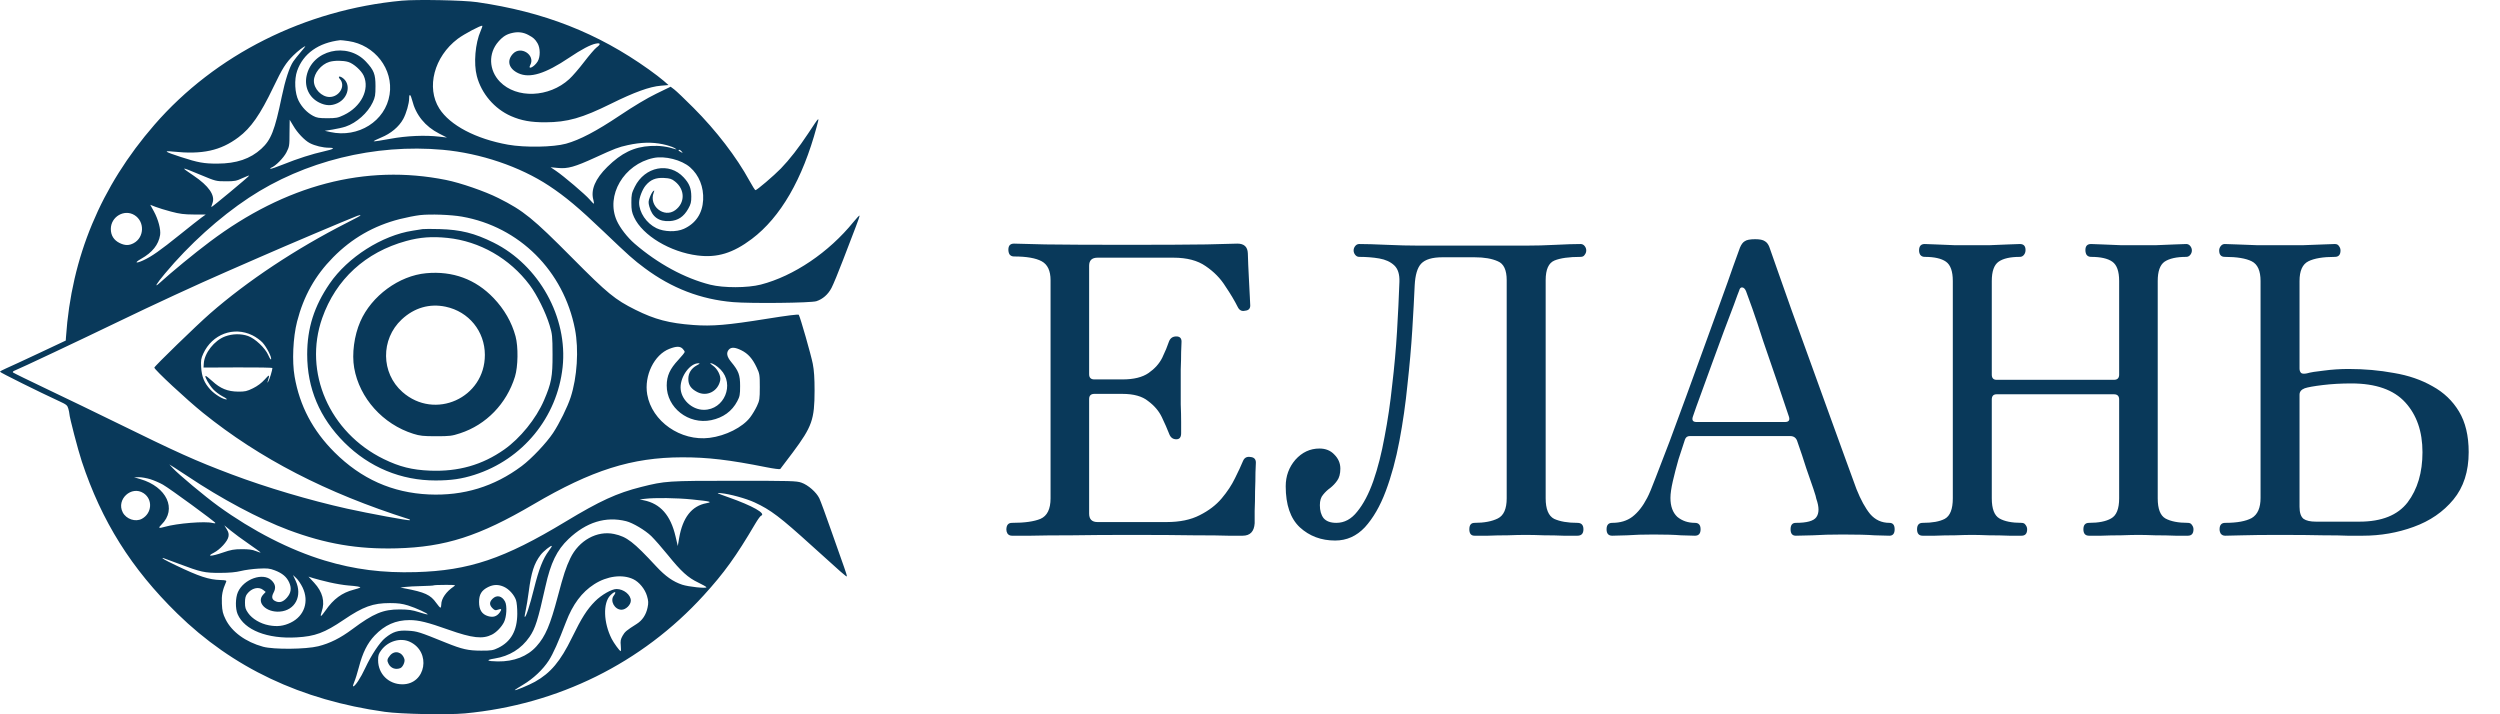 <?xml version="1.0" encoding="UTF-8"?> <svg xmlns="http://www.w3.org/2000/svg" width="112" height="32" viewBox="0 0 112 32" fill="none"> <path fill-rule="evenodd" clip-rule="evenodd" d="M18.005 0.03C13.666 0.434 9.649 2.448 6.919 5.59C4.515 8.357 3.199 11.517 2.956 15.103L2.946 15.257L1.739 15.825C1.076 16.137 0.413 16.443 0.267 16.506C0.121 16.568 0 16.636 2.04661e-07 16.655C-0.001 16.688 1.775 17.57 2.656 17.975C2.978 18.123 3.019 18.157 3.061 18.308C3.087 18.4 3.108 18.504 3.108 18.538C3.109 18.68 3.492 20.15 3.664 20.67C4.55 23.349 5.885 25.476 7.941 27.486C10.425 29.915 13.486 31.364 17.239 31.89C17.978 31.993 20.044 32.033 20.831 31.96C24.998 31.569 28.76 29.708 31.527 26.67C32.442 25.666 32.978 24.922 33.831 23.471C33.941 23.284 34.059 23.12 34.093 23.107C34.341 23.012 33.722 22.661 32.623 22.274C32.087 22.085 32.063 22.071 32.298 22.093C32.695 22.131 33.422 22.331 33.806 22.508C34.53 22.843 34.946 23.159 36.382 24.461C37.677 25.636 37.916 25.845 37.938 25.823C37.95 25.811 37.895 25.625 37.816 25.41C37.737 25.195 37.477 24.458 37.238 23.772C36.999 23.087 36.759 22.434 36.705 22.323C36.573 22.051 36.203 21.727 35.905 21.623C35.681 21.545 35.453 21.539 32.902 21.539C29.911 21.539 29.798 21.546 28.725 21.816C27.637 22.09 26.878 22.438 25.337 23.369C22.584 25.033 21.015 25.563 18.632 25.631C17.145 25.674 15.879 25.513 14.548 25.112C12.992 24.643 11.319 23.787 9.782 22.675C9.182 22.241 7.998 21.253 7.726 20.958L7.587 20.807L7.796 20.937C7.91 21.008 8.187 21.188 8.41 21.338C9.909 22.343 11.613 23.252 12.916 23.74C14.587 24.366 16.022 24.611 17.763 24.566C19.95 24.509 21.463 24.023 23.898 22.595C26.515 21.059 28.307 20.493 30.558 20.488C31.706 20.486 32.665 20.599 34.339 20.933C34.658 20.997 34.935 21.032 34.955 21.012C34.975 20.992 35.227 20.659 35.515 20.272C36.381 19.109 36.491 18.795 36.493 17.501C36.493 16.936 36.471 16.594 36.412 16.295C36.336 15.903 35.85 14.203 35.785 14.102C35.767 14.073 35.246 14.138 34.364 14.28C32.582 14.566 31.91 14.623 31.06 14.56C29.973 14.479 29.343 14.314 28.47 13.88C27.553 13.424 27.218 13.149 25.639 11.558C23.865 9.77 23.457 9.439 22.325 8.872C21.725 8.57 20.627 8.191 19.977 8.061C16.385 7.34 12.791 8.281 9.397 10.833C8.686 11.366 7.708 12.171 7.134 12.692C6.89 12.914 7.009 12.71 7.39 12.255C8.471 10.959 9.827 9.734 11.152 8.858C13.63 7.218 16.794 6.436 19.838 6.711C21.524 6.864 23.294 7.463 24.595 8.322C25.329 8.807 25.933 9.313 27.04 10.371C28.188 11.467 28.376 11.635 28.886 12.014C30.094 12.913 31.393 13.413 32.842 13.535C33.641 13.602 36.328 13.573 36.573 13.494C36.857 13.402 37.095 13.195 37.25 12.902C37.33 12.752 37.566 12.179 37.775 11.631C37.983 11.082 38.238 10.418 38.341 10.155C38.444 9.892 38.519 9.668 38.508 9.657C38.496 9.645 38.373 9.775 38.235 9.945C37.131 11.306 35.561 12.367 34.085 12.749C33.492 12.902 32.417 12.905 31.82 12.755C30.678 12.468 29.466 11.81 28.431 10.916C28.106 10.635 27.776 10.21 27.631 9.884C27.127 8.756 27.946 7.36 29.276 7.078C29.783 6.971 30.538 7.163 30.916 7.495C31.319 7.848 31.531 8.38 31.501 8.956C31.469 9.562 31.17 10.01 30.636 10.252C30.302 10.404 29.752 10.39 29.407 10.222C28.96 10.003 28.632 9.518 28.632 9.075C28.632 8.867 28.775 8.492 28.921 8.315C29.14 8.05 29.378 7.952 29.751 7.973C30.017 7.988 30.093 8.012 30.242 8.132C30.693 8.492 30.698 9.084 30.253 9.414C29.75 9.786 29.058 9.228 29.284 8.634C29.325 8.525 29.322 8.515 29.263 8.565C29.225 8.596 29.158 8.716 29.114 8.832C29.045 9.011 29.042 9.073 29.09 9.253C29.214 9.718 29.521 9.936 30.007 9.905C30.375 9.881 30.63 9.711 30.832 9.354C30.949 9.147 30.971 9.057 30.97 8.802C30.968 8.435 30.884 8.224 30.63 7.949C29.984 7.248 28.886 7.46 28.437 8.372C28.3 8.65 28.284 8.723 28.285 9.077C28.286 9.406 28.307 9.517 28.409 9.736C28.787 10.549 30.023 11.292 31.254 11.446C32.133 11.556 32.836 11.341 33.682 10.704C34.968 9.734 35.955 8.03 36.586 5.685C36.718 5.194 36.732 5.183 36.213 5.969C35.782 6.62 35.373 7.146 34.983 7.549C34.67 7.871 33.907 8.522 33.844 8.52C33.824 8.52 33.703 8.33 33.577 8.099C32.996 7.036 32.088 5.852 31.069 4.831C30.686 4.447 30.299 4.077 30.208 4.009L30.044 3.885L29.396 4.2C28.982 4.402 28.393 4.754 27.763 5.176C26.712 5.879 25.98 6.264 25.36 6.437C24.792 6.595 23.521 6.617 22.761 6.482C21.32 6.224 20.159 5.614 19.683 4.865C19.085 3.922 19.448 2.54 20.505 1.74C20.787 1.526 21.566 1.114 21.608 1.157C21.618 1.167 21.584 1.269 21.534 1.384C21.29 1.935 21.213 2.841 21.363 3.411C21.568 4.194 22.152 4.876 22.893 5.201C23.358 5.404 23.786 5.481 24.433 5.479C25.421 5.475 26.071 5.291 27.379 4.644C28.422 4.128 29.106 3.881 29.604 3.84L29.95 3.811L29.738 3.625C29.622 3.523 29.321 3.292 29.068 3.112C26.766 1.47 24.367 0.531 21.37 0.096C20.767 0.009 18.673 -0.032 18.005 0.03ZM23.665 1.563C23.898 1.688 23.967 1.749 24.078 1.932C24.209 2.147 24.213 2.545 24.087 2.753C23.935 3.002 23.629 3.15 23.756 2.913C23.995 2.466 23.332 2.033 22.981 2.408C22.689 2.719 22.791 3.083 23.226 3.283C23.738 3.518 24.427 3.306 25.503 2.582C26.052 2.212 26.458 1.998 26.698 1.953C26.911 1.913 26.922 1.982 26.725 2.127C26.646 2.186 26.398 2.475 26.172 2.77C25.947 3.066 25.645 3.415 25.502 3.545C24.596 4.374 23.142 4.429 22.397 3.663C21.897 3.148 21.868 2.387 22.329 1.864C22.54 1.624 22.702 1.526 22.986 1.468C23.228 1.418 23.452 1.45 23.665 1.563ZM15.613 1.841C16.794 2.012 17.631 3.1 17.454 4.235C17.268 5.426 16.054 6.193 14.794 5.915L14.548 5.86L14.907 5.803C15.105 5.771 15.364 5.713 15.483 5.672C15.975 5.505 16.478 5.055 16.697 4.587C16.806 4.355 16.822 4.264 16.822 3.857C16.822 3.321 16.753 3.145 16.394 2.761C15.552 1.86 13.975 2.24 13.734 3.402C13.63 3.902 13.852 4.372 14.297 4.594C14.588 4.739 14.842 4.749 15.11 4.627C15.616 4.398 15.743 3.748 15.334 3.48C15.195 3.389 15.13 3.429 15.231 3.544C15.495 3.845 15.204 4.344 14.763 4.345C14.411 4.345 14.059 3.982 14.062 3.622C14.064 3.282 14.389 2.883 14.753 2.773C14.981 2.705 15.37 2.706 15.601 2.775C15.839 2.846 16.186 3.156 16.294 3.392C16.572 4.005 16.178 4.786 15.406 5.153C15.135 5.282 15.06 5.296 14.664 5.296C14.296 5.296 14.191 5.279 14.027 5.191C13.761 5.049 13.528 4.808 13.379 4.517C13.206 4.181 13.175 3.563 13.312 3.174C13.584 2.4 14.268 1.913 15.244 1.8C15.269 1.797 15.435 1.815 15.613 1.841ZM13.468 2.338C13.343 2.484 13.194 2.672 13.137 2.756C12.969 3 12.775 3.593 12.623 4.329C12.309 5.844 12.143 6.268 11.708 6.665C11.214 7.117 10.594 7.327 9.745 7.33C9.135 7.332 8.877 7.286 8.097 7.032C7.375 6.797 7.299 6.744 7.749 6.791C9.067 6.929 9.881 6.751 10.681 6.152C11.244 5.731 11.654 5.142 12.249 3.901C12.654 3.057 12.8 2.825 13.142 2.483C13.339 2.287 13.62 2.072 13.681 2.071C13.689 2.071 13.593 2.191 13.468 2.338ZM18.466 4.496C18.63 5.152 19.048 5.666 19.676 5.985L20.024 6.162L19.699 6.124C19.051 6.047 18.214 6.083 17.482 6.219C17.104 6.289 16.774 6.34 16.747 6.331C16.721 6.322 16.868 6.246 17.074 6.162C17.512 5.983 17.875 5.678 18.064 5.332C18.203 5.075 18.33 4.634 18.33 4.405C18.33 4.176 18.397 4.221 18.466 4.496ZM13.139 5.633C13.314 5.94 13.65 6.294 13.88 6.412C14.108 6.531 14.467 6.618 14.731 6.618C15.039 6.619 14.956 6.683 14.525 6.778C14.003 6.892 13.319 7.111 12.696 7.363C12.389 7.487 12.127 7.577 12.113 7.562C12.1 7.546 12.117 7.524 12.151 7.512C12.337 7.446 12.703 7.078 12.831 6.828C12.964 6.567 12.97 6.53 12.97 5.961C12.97 5.633 12.974 5.366 12.978 5.366C12.983 5.366 13.055 5.486 13.139 5.633ZM29.688 6.46C29.884 6.501 30.118 6.575 30.208 6.625C30.299 6.676 30.331 6.704 30.28 6.688C29.872 6.56 29.549 6.518 29.143 6.54C28.404 6.58 27.842 6.852 27.208 7.477C26.668 8.01 26.458 8.504 26.582 8.952C26.608 9.047 26.617 9.125 26.603 9.125C26.588 9.125 26.504 9.04 26.415 8.937C26.226 8.715 25.246 7.882 24.905 7.653L24.667 7.493L24.991 7.524C25.433 7.568 25.746 7.48 26.679 7.052C27.547 6.653 27.703 6.594 28.122 6.502C28.709 6.373 29.204 6.36 29.688 6.46ZM30.541 6.789C30.599 6.859 30.595 6.861 30.5 6.81C30.392 6.753 30.366 6.712 30.437 6.712C30.459 6.712 30.506 6.746 30.541 6.789ZM8.986 7.834C9.666 8.118 9.681 8.122 10.116 8.122C10.514 8.123 10.588 8.108 10.871 7.976C11.044 7.896 11.175 7.848 11.161 7.871C11.118 7.94 9.466 9.312 9.466 9.279C9.466 9.261 9.491 9.179 9.521 9.096C9.646 8.749 9.354 8.326 8.67 7.867C8.06 7.457 8.076 7.455 8.986 7.834ZM7.667 9.481C8.051 9.583 8.248 9.608 8.68 9.61L9.216 9.612L9.028 9.747C8.924 9.822 8.485 10.169 8.051 10.518C7.166 11.23 6.791 11.493 6.422 11.662C6.075 11.821 6.005 11.774 6.323 11.595C6.826 11.31 7.103 10.963 7.173 10.528C7.211 10.286 7.09 9.825 6.89 9.463L6.731 9.174L6.961 9.264C7.087 9.314 7.405 9.412 7.667 9.481ZM6.021 9.635C6.491 9.922 6.471 10.637 5.986 10.895C5.778 11.006 5.598 11.004 5.362 10.889C5.1 10.761 4.965 10.546 4.965 10.258C4.965 9.711 5.565 9.357 6.021 9.635ZM20.696 9.705C23.267 10.157 25.252 12.134 25.759 14.748C25.936 15.661 25.857 16.903 25.565 17.8C25.424 18.232 25.061 18.971 24.779 19.395C24.482 19.844 23.812 20.552 23.371 20.881C22.143 21.8 20.762 22.222 19.212 22.151C17.575 22.077 16.182 21.455 14.986 20.263C14.012 19.291 13.427 18.182 13.199 16.875C13.078 16.185 13.127 15.118 13.31 14.403C13.605 13.258 14.118 12.345 14.924 11.528C15.768 10.673 16.744 10.113 17.909 9.815C18.201 9.741 18.608 9.661 18.814 9.637C19.277 9.585 20.203 9.618 20.696 9.705ZM16.149 9.654C16.149 9.665 15.872 9.814 15.534 9.985C13.254 11.144 11.086 12.582 9.407 14.049C8.812 14.569 6.914 16.412 6.914 16.469C6.914 16.559 8.37 17.912 9.095 18.496C11.641 20.548 14.615 22.083 18.325 23.261C18.361 23.272 18.378 23.292 18.364 23.306C18.333 23.338 16.523 23.004 15.549 22.788C13.877 22.416 11.925 21.836 10.381 21.254C8.743 20.636 7.981 20.293 5.104 18.881C4.326 18.498 2.999 17.858 2.157 17.457C1.315 17.056 0.607 16.71 0.583 16.687C0.558 16.663 0.588 16.628 0.656 16.602C0.865 16.523 3.615 15.226 5.243 14.439C6.868 13.653 8.857 12.734 10.162 12.166C10.558 11.993 11.216 11.706 11.624 11.527C12.84 10.993 15.539 9.85 16.01 9.669C16.098 9.635 16.149 9.63 16.149 9.654ZM18.933 10.264C18.869 10.275 18.671 10.307 18.492 10.334C17.113 10.546 15.58 11.522 14.769 12.704C14.074 13.718 13.762 14.7 13.762 15.877C13.762 17.397 14.319 18.717 15.427 19.824C16.54 20.935 17.969 21.529 19.52 21.525C20.217 21.523 20.683 21.455 21.254 21.273C23.417 20.584 24.961 18.7 25.205 16.452C25.447 14.222 24.148 11.879 22.109 10.867C21.261 10.446 20.637 10.29 19.699 10.263C19.342 10.253 18.997 10.254 18.933 10.264ZM20.043 10.658C21.489 10.806 22.837 11.578 23.728 12.768C24.057 13.208 24.448 13.996 24.624 14.578C24.742 14.967 24.751 15.054 24.754 15.877C24.758 16.873 24.703 17.163 24.368 17.942C24.016 18.759 23.304 19.637 22.588 20.14C21.602 20.832 20.533 21.136 19.263 21.085C18.465 21.053 17.899 20.912 17.193 20.567C14.758 19.378 13.58 16.675 14.436 14.247C15.048 12.512 16.373 11.297 18.201 10.796C18.815 10.627 19.353 10.587 20.043 10.658ZM19.096 12.24C17.878 12.35 16.643 13.256 16.142 14.405C15.867 15.033 15.758 15.857 15.867 16.481C16.103 17.835 17.154 19.006 18.517 19.434C18.814 19.527 18.96 19.543 19.537 19.543C20.152 19.543 20.244 19.532 20.616 19.41C21.784 19.027 22.695 18.086 23.07 16.875C23.21 16.423 23.223 15.532 23.096 15.065C22.926 14.436 22.593 13.856 22.115 13.355C21.309 12.51 20.285 12.132 19.096 12.24ZM19.967 13.741C21.004 13.961 21.72 14.841 21.722 15.898C21.725 17.829 19.482 18.841 18.031 17.563C17.064 16.713 17.048 15.199 17.996 14.312C18.557 13.787 19.245 13.588 19.967 13.741ZM11.306 15.02C11.463 15.096 11.669 15.245 11.764 15.35C11.949 15.555 12.178 16.004 12.145 16.098C12.134 16.13 12.078 16.046 12.02 15.912C11.882 15.593 11.429 15.165 11.112 15.053C10.799 14.942 10.412 14.95 10.084 15.072C9.604 15.252 9.162 15.81 9.131 16.274L9.118 16.467L10.661 16.46C11.51 16.455 12.204 16.468 12.204 16.489C12.202 16.58 12.072 17.009 12.021 17.089C11.969 17.171 11.967 17.171 11.992 17.091C12.095 16.764 12.08 16.754 11.86 17C11.718 17.159 11.537 17.295 11.333 17.395C11.063 17.528 10.978 17.547 10.674 17.545C10.2 17.541 9.871 17.408 9.51 17.073C9.357 16.932 9.22 16.827 9.206 16.841C9.164 16.883 9.368 17.239 9.547 17.437C9.64 17.54 9.832 17.684 9.974 17.758C10.116 17.831 10.195 17.892 10.149 17.893C9.996 17.898 9.627 17.674 9.425 17.455C9.152 17.159 9.037 16.88 9.012 16.45C8.994 16.143 9.006 16.062 9.107 15.841C9.505 14.972 10.468 14.612 11.306 15.02ZM30.581 15.622C30.633 15.673 30.674 15.738 30.674 15.767C30.674 15.795 30.546 15.956 30.389 16.123C30.012 16.526 29.871 16.837 29.869 17.267C29.863 18.265 30.846 19.033 31.86 18.824C32.398 18.712 32.792 18.426 33.03 17.974C33.142 17.761 33.157 17.683 33.157 17.292C33.157 16.796 33.09 16.617 32.758 16.217C32.56 15.979 32.527 15.8 32.654 15.66C32.76 15.543 32.933 15.554 33.215 15.694C33.512 15.842 33.709 16.062 33.895 16.455C34.032 16.744 34.039 16.786 34.039 17.339C34.039 17.876 34.029 17.939 33.91 18.194C33.839 18.345 33.704 18.571 33.608 18.696C33.27 19.142 32.512 19.525 31.787 19.616C30.492 19.778 29.203 18.879 28.995 17.67C28.851 16.828 29.308 15.889 29.991 15.627C30.302 15.507 30.466 15.506 30.581 15.622ZM31.223 16.365C30.974 16.497 30.837 16.713 30.837 16.976C30.837 17.245 30.952 17.415 31.234 17.562C31.669 17.788 32.175 17.528 32.267 17.031C32.303 16.836 32.138 16.513 31.932 16.376C31.845 16.319 31.799 16.271 31.83 16.271C31.93 16.271 32.133 16.399 32.285 16.558C32.922 17.222 32.448 18.36 31.533 18.36C30.989 18.36 30.492 17.883 30.49 17.359C30.487 16.847 30.921 16.267 31.301 16.274C31.368 16.275 31.347 16.3 31.223 16.365ZM6.735 21.469C6.897 21.519 7.15 21.629 7.298 21.712C7.604 21.885 9.645 23.377 9.649 23.43C9.651 23.45 9.594 23.45 9.524 23.43C9.205 23.341 7.928 23.444 7.378 23.603C7.104 23.683 7.072 23.66 7.234 23.502C7.938 22.813 7.471 21.809 6.287 21.464L6.009 21.383L6.224 21.379C6.343 21.378 6.573 21.418 6.735 21.469ZM6.431 22.094C6.853 22.37 6.813 22.994 6.357 23.242C6.069 23.398 5.656 23.259 5.498 22.953C5.199 22.374 5.889 21.739 6.431 22.094ZM31.01 22.376C31.829 22.459 31.941 22.488 31.649 22.543C30.988 22.666 30.584 23.184 30.425 24.108L30.365 24.462L30.265 24.034C30.045 23.085 29.586 22.563 28.841 22.413L28.655 22.375L28.888 22.347C29.341 22.292 30.312 22.305 31.01 22.376ZM28.052 23.349C28.349 23.423 28.909 23.756 29.177 24.017C29.328 24.165 29.661 24.544 29.917 24.861C30.513 25.6 30.825 25.883 31.282 26.099C31.482 26.194 31.647 26.289 31.648 26.309C31.65 26.373 30.848 26.288 30.564 26.195C30.153 26.059 29.81 25.817 29.398 25.373C28.378 24.273 28.083 24.045 27.514 23.923C26.749 23.759 25.931 24.212 25.55 25.01C25.352 25.426 25.248 25.743 24.991 26.713C24.647 28.01 24.438 28.502 24.037 28.951C23.634 29.404 23.023 29.643 22.298 29.632C21.8 29.624 21.741 29.569 22.159 29.502C22.823 29.396 23.356 29.065 23.724 28.53C23.981 28.157 24.1 27.78 24.436 26.272C24.672 25.212 24.946 24.647 25.467 24.15C26.262 23.392 27.139 23.121 28.052 23.349ZM11.149 24.368C11.446 24.572 11.681 24.745 11.674 24.753C11.665 24.761 11.568 24.73 11.456 24.685C11.311 24.625 11.133 24.602 10.835 24.603C10.486 24.604 10.346 24.629 9.98 24.756C9.458 24.936 9.228 24.941 9.576 24.764C9.86 24.619 10.196 24.252 10.235 24.043C10.258 23.924 10.239 23.843 10.157 23.71L10.049 23.534L10.33 23.766C10.484 23.894 10.853 24.165 11.149 24.368ZM24.587 24.678C24.328 25.017 24.14 25.499 23.923 26.374C23.734 27.136 23.554 27.683 23.507 27.636C23.497 27.626 23.517 27.492 23.552 27.339C23.587 27.186 23.647 26.816 23.686 26.516C23.8 25.64 23.928 25.243 24.219 24.86C24.341 24.699 24.687 24.422 24.721 24.457C24.732 24.468 24.671 24.567 24.587 24.678ZM7.994 25.251C9.005 25.633 9.163 25.668 9.861 25.665C10.277 25.664 10.564 25.637 10.789 25.581C10.967 25.536 11.322 25.488 11.578 25.474C11.98 25.453 12.078 25.464 12.309 25.551C12.651 25.681 12.845 25.845 12.958 26.101C13.071 26.357 13.039 26.565 12.851 26.779C12.694 26.957 12.541 27.011 12.373 26.947C12.184 26.875 12.148 26.754 12.255 26.553C12.37 26.338 12.342 26.17 12.161 25.996C11.783 25.635 10.919 25.939 10.659 26.526C10.544 26.785 10.538 27.264 10.646 27.515C10.953 28.227 11.974 28.63 13.284 28.555C14.117 28.508 14.534 28.353 15.395 27.77C16.275 27.174 16.708 27.018 17.471 27.018C17.824 27.018 18.019 27.044 18.282 27.125C18.624 27.231 19.192 27.491 19.157 27.526C19.147 27.536 18.972 27.491 18.769 27.425C18.471 27.329 18.305 27.305 17.912 27.303C17.166 27.3 16.736 27.479 15.785 28.187C15.248 28.587 14.786 28.819 14.259 28.952C13.707 29.09 12.261 29.104 11.787 28.974C11.004 28.76 10.383 28.306 10.108 27.747C9.983 27.494 9.955 27.378 9.94 27.044C9.922 26.662 9.965 26.444 10.132 26.063C10.158 26.006 10.112 25.992 9.879 25.985C9.356 25.97 8.923 25.827 7.875 25.325C7.373 25.085 7.218 24.996 7.302 24.996C7.311 24.996 7.622 25.111 7.994 25.251ZM13.556 26.319C13.856 26.945 13.637 27.595 13.027 27.893C12.709 28.048 12.419 28.084 12.046 28.013C11.664 27.941 11.3 27.726 11.116 27.463C10.999 27.296 10.975 27.217 10.975 26.999C10.975 26.808 11 26.702 11.067 26.612C11.268 26.345 11.588 26.264 11.793 26.431L11.903 26.519L11.792 26.637C11.468 26.983 11.915 27.445 12.532 27.4C13.223 27.35 13.56 26.695 13.245 26.017L13.126 25.762L13.274 25.901C13.356 25.977 13.482 26.165 13.556 26.319ZM28.37 25.947C28.636 26.073 28.895 26.39 28.985 26.698C29.051 26.924 29.055 27.01 29.011 27.22C28.944 27.541 28.778 27.792 28.527 27.95C28.063 28.243 27.994 28.302 27.892 28.482C27.804 28.639 27.79 28.717 27.811 28.923C27.825 29.06 27.823 29.172 27.805 29.171C27.761 29.169 27.5 28.81 27.403 28.62C27.035 27.894 27.008 27.014 27.342 26.672C27.538 26.471 27.649 26.482 27.494 26.687C27.318 26.92 27.538 27.316 27.843 27.316C28.038 27.316 28.261 27.098 28.261 26.908C28.261 26.647 27.943 26.388 27.62 26.388C27.403 26.388 26.944 26.65 26.661 26.935C26.297 27.301 26.059 27.676 25.623 28.569C25.106 29.628 24.67 30.148 23.967 30.543C23.698 30.694 23.064 30.956 23.064 30.916C23.064 30.905 23.232 30.795 23.439 30.673C23.893 30.402 24.323 29.997 24.586 29.59C24.777 29.295 25.018 28.756 25.354 27.873C25.658 27.074 26.065 26.529 26.623 26.172C27.198 25.804 27.883 25.716 28.37 25.947ZM14.757 26.088C15.024 26.15 15.4 26.213 15.592 26.228C15.995 26.259 16.17 26.29 16.136 26.324C16.122 26.337 15.99 26.38 15.842 26.419C15.322 26.554 14.937 26.838 14.59 27.342C14.495 27.481 14.4 27.595 14.38 27.595C14.36 27.595 14.373 27.509 14.411 27.403C14.568 26.957 14.454 26.517 14.074 26.107L13.82 25.833L14.045 25.904C14.168 25.943 14.489 26.025 14.757 26.088ZM20.324 26.279C19.988 26.504 19.769 26.821 19.769 27.082C19.769 27.16 19.752 27.223 19.731 27.223C19.71 27.223 19.627 27.129 19.546 27.014C19.287 26.646 19.038 26.532 18.121 26.358L17.936 26.323L18.144 26.296C18.259 26.28 18.593 26.263 18.885 26.256C19.178 26.25 19.427 26.235 19.438 26.223C19.45 26.212 19.68 26.203 19.949 26.203C20.42 26.203 20.434 26.205 20.324 26.279ZM22.577 26.289C22.804 26.392 23.032 26.644 23.116 26.883C23.152 26.987 23.176 27.245 23.174 27.502C23.169 28.25 22.894 28.743 22.328 29.021C22.089 29.138 22.02 29.149 21.555 29.149C20.975 29.148 20.705 29.087 19.984 28.796C18.772 28.305 18.692 28.28 18.28 28.256C17.829 28.229 17.604 28.3 17.259 28.578C17.012 28.776 16.631 29.352 16.362 29.93C16.16 30.367 15.908 30.75 15.823 30.75C15.801 30.75 15.822 30.661 15.87 30.553C15.918 30.444 16.012 30.146 16.078 29.891C16.244 29.246 16.462 28.809 16.786 28.47C17.235 27.999 17.73 27.78 18.35 27.78C18.759 27.78 19.151 27.877 20.093 28.211C21.162 28.59 21.627 28.641 22.043 28.428C22.241 28.327 22.468 28.091 22.578 27.873C22.696 27.639 22.723 27.14 22.628 26.955C22.492 26.692 22.252 26.638 22.064 26.827C21.919 26.971 21.919 27.104 22.063 27.248C22.16 27.345 22.196 27.355 22.302 27.315C22.47 27.251 22.496 27.292 22.383 27.445C22.251 27.621 22.09 27.67 21.862 27.602C21.589 27.52 21.462 27.319 21.462 26.968C21.462 26.63 21.574 26.446 21.868 26.3C22.11 26.181 22.331 26.177 22.577 26.289ZM18.353 28.749C19.335 29.197 19.085 30.657 18.027 30.657C17.411 30.657 16.941 30.193 16.939 29.582C16.938 29.356 16.959 29.291 17.089 29.118C17.388 28.72 17.939 28.56 18.353 28.749ZM17.476 29.362C17.342 29.52 17.329 29.594 17.409 29.744C17.513 29.939 17.721 30.014 17.933 29.933C18.044 29.89 18.154 29.649 18.118 29.53C18.019 29.203 17.683 29.116 17.476 29.362Z" fill="#09395A"></path> <path d="M45.337 24C45.253 24 45.187 23.97 45.139 23.91C45.103 23.85 45.085 23.79 45.085 23.73C45.085 23.526 45.169 23.424 45.337 23.424C45.901 23.424 46.327 23.364 46.615 23.244C46.915 23.112 47.065 22.806 47.065 22.326V12.552C47.065 12.132 46.933 11.85 46.669 11.706C46.405 11.562 45.991 11.49 45.427 11.49C45.343 11.49 45.277 11.46 45.229 11.4C45.193 11.34 45.175 11.268 45.175 11.184C45.175 11.004 45.259 10.914 45.427 10.914C45.523 10.914 45.991 10.926 46.831 10.95C47.683 10.962 48.907 10.968 50.503 10.968C52.039 10.968 53.221 10.962 54.049 10.95C54.889 10.926 55.351 10.914 55.435 10.914C55.735 10.914 55.891 11.058 55.903 11.346C55.903 11.454 55.909 11.628 55.921 11.868C55.933 12.096 55.945 12.342 55.957 12.606C55.969 12.87 55.981 13.104 55.993 13.308C56.005 13.512 56.011 13.638 56.011 13.686C56.011 13.83 55.933 13.908 55.777 13.92C55.633 13.956 55.525 13.902 55.453 13.758C55.309 13.47 55.123 13.158 54.895 12.822C54.679 12.474 54.385 12.174 54.013 11.922C53.653 11.67 53.173 11.544 52.573 11.544H49.171C48.919 11.544 48.793 11.664 48.793 11.904V16.764C48.793 16.92 48.871 16.998 49.027 16.998H50.287C50.791 16.998 51.181 16.902 51.457 16.71C51.733 16.518 51.937 16.29 52.069 16.026C52.201 15.75 52.303 15.504 52.375 15.288C52.435 15.144 52.543 15.072 52.699 15.072C52.855 15.072 52.933 15.15 52.933 15.306C52.933 15.378 52.927 15.534 52.915 15.774C52.915 16.002 52.909 16.26 52.897 16.548C52.897 16.824 52.897 17.082 52.897 17.322C52.897 17.55 52.897 17.814 52.897 18.114C52.909 18.402 52.915 18.666 52.915 18.906C52.915 19.146 52.915 19.314 52.915 19.41C52.915 19.59 52.843 19.68 52.699 19.68C52.543 19.68 52.435 19.596 52.375 19.428C52.291 19.212 52.183 18.966 52.051 18.69C51.919 18.414 51.715 18.174 51.439 17.97C51.175 17.754 50.791 17.646 50.287 17.646H49.027C48.871 17.646 48.793 17.724 48.793 17.88V23.01C48.793 23.262 48.919 23.388 49.171 23.388H52.267C52.855 23.388 53.347 23.286 53.743 23.082C54.151 22.878 54.481 22.626 54.733 22.326C54.985 22.026 55.183 21.726 55.327 21.426C55.483 21.114 55.603 20.856 55.687 20.652C55.747 20.508 55.855 20.448 56.011 20.472C56.179 20.484 56.263 20.568 56.263 20.724C56.263 20.772 56.257 20.922 56.245 21.174C56.245 21.414 56.239 21.69 56.227 22.002C56.227 22.314 56.221 22.608 56.209 22.884C56.209 23.16 56.209 23.346 56.209 23.442C56.185 23.814 56.005 24 55.669 24C55.585 24 55.375 24 55.039 24C54.715 23.988 54.199 23.982 53.491 23.982C52.795 23.97 51.847 23.964 50.647 23.964C49.663 23.964 48.787 23.97 48.019 23.982C47.251 23.982 46.633 23.988 46.165 24C45.697 24 45.421 24 45.337 24ZM59.814 24.216C59.19 24.216 58.662 24.018 58.23 23.622C57.81 23.226 57.6 22.614 57.6 21.786C57.6 21.33 57.744 20.934 58.032 20.598C58.332 20.262 58.692 20.094 59.112 20.094C59.388 20.094 59.61 20.184 59.778 20.364C59.958 20.544 60.048 20.754 60.048 20.994C60.048 21.222 60 21.402 59.904 21.534C59.82 21.654 59.718 21.762 59.598 21.858C59.478 21.942 59.37 22.044 59.274 22.164C59.178 22.272 59.13 22.428 59.13 22.632C59.13 22.872 59.184 23.064 59.292 23.208C59.412 23.352 59.604 23.424 59.868 23.424C60.228 23.424 60.54 23.256 60.804 22.92C61.08 22.584 61.32 22.128 61.524 21.552C61.728 20.964 61.896 20.304 62.028 19.572C62.172 18.828 62.286 18.054 62.37 17.25C62.466 16.446 62.538 15.648 62.586 14.856C62.634 14.052 62.67 13.308 62.694 12.624C62.706 12.288 62.628 12.042 62.46 11.886C62.292 11.73 62.07 11.628 61.794 11.58C61.518 11.532 61.218 11.508 60.894 11.508C60.822 11.508 60.762 11.478 60.714 11.418C60.666 11.358 60.642 11.292 60.642 11.22C60.642 11.148 60.666 11.082 60.714 11.022C60.762 10.962 60.822 10.932 60.894 10.932C61.194 10.932 61.602 10.944 62.118 10.968C62.646 10.992 63.138 11.004 63.594 11.004H68.328C68.784 11.004 69.24 10.992 69.696 10.968C70.152 10.944 70.524 10.932 70.812 10.932C70.884 10.932 70.944 10.962 70.992 11.022C71.04 11.082 71.064 11.148 71.064 11.22C71.064 11.292 71.04 11.358 70.992 11.418C70.956 11.478 70.896 11.508 70.812 11.508C70.296 11.508 69.906 11.562 69.642 11.67C69.378 11.778 69.246 12.072 69.246 12.552V22.326C69.246 22.806 69.372 23.112 69.624 23.244C69.888 23.364 70.236 23.424 70.668 23.424C70.848 23.424 70.938 23.52 70.938 23.712C70.938 23.904 70.848 24 70.668 24C70.548 24 70.344 24 70.056 24C69.78 23.988 69.486 23.982 69.174 23.982C68.862 23.97 68.586 23.964 68.346 23.964C68.118 23.964 67.848 23.97 67.536 23.982C67.224 23.982 66.93 23.988 66.654 24C66.39 24 66.192 24 66.06 24C65.904 24 65.826 23.904 65.826 23.712C65.826 23.52 65.904 23.424 66.06 23.424C66.492 23.424 66.84 23.358 67.104 23.226C67.368 23.094 67.5 22.794 67.5 22.326V12.552C67.5 12.096 67.368 11.814 67.104 11.706C66.84 11.586 66.492 11.526 66.06 11.526H64.62C64.164 11.526 63.846 11.622 63.666 11.814C63.498 11.994 63.402 12.318 63.378 12.786C63.354 13.338 63.318 14.004 63.27 14.784C63.222 15.552 63.15 16.368 63.054 17.232C62.97 18.084 62.85 18.924 62.694 19.752C62.538 20.58 62.334 21.33 62.082 22.002C61.83 22.674 61.518 23.214 61.146 23.622C60.774 24.018 60.33 24.216 59.814 24.216ZM72.226 24C72.058 24 71.974 23.904 71.974 23.712C71.974 23.52 72.058 23.424 72.226 23.424C72.586 23.424 72.886 23.334 73.126 23.154C73.378 22.962 73.6 22.68 73.792 22.308C73.876 22.152 74.002 21.852 74.17 21.408C74.35 20.952 74.56 20.406 74.8 19.77C75.04 19.122 75.292 18.438 75.556 17.718C75.82 16.986 76.084 16.26 76.348 15.54C76.612 14.808 76.858 14.13 77.086 13.506C77.314 12.882 77.5 12.36 77.644 11.94C77.8 11.508 77.902 11.226 77.95 11.094C78.01 10.95 78.082 10.854 78.166 10.806C78.25 10.746 78.406 10.716 78.634 10.716C78.838 10.716 78.982 10.746 79.066 10.806C79.15 10.854 79.216 10.938 79.264 11.058C79.324 11.226 79.444 11.568 79.624 12.084C79.804 12.588 80.02 13.2 80.272 13.92C80.536 14.64 80.812 15.402 81.1 16.206C81.388 16.998 81.67 17.778 81.946 18.546C82.222 19.302 82.468 19.98 82.684 20.58C82.9 21.168 83.062 21.612 83.17 21.912C83.362 22.392 83.566 22.764 83.782 23.028C84.01 23.292 84.298 23.424 84.646 23.424C84.802 23.424 84.88 23.52 84.88 23.712C84.88 23.904 84.802 24 84.646 24C84.526 24 84.304 23.994 83.98 23.982C83.656 23.958 83.182 23.946 82.558 23.946C82.042 23.946 81.592 23.958 81.208 23.982C80.836 23.994 80.584 24 80.452 24C80.296 24 80.218 23.904 80.218 23.712C80.218 23.52 80.296 23.424 80.452 23.424C80.944 23.424 81.25 23.34 81.37 23.172C81.502 22.992 81.502 22.716 81.37 22.344C81.37 22.308 81.328 22.164 81.244 21.912C81.16 21.66 81.052 21.348 80.92 20.976C80.8 20.592 80.668 20.196 80.524 19.788C80.476 19.62 80.368 19.536 80.2 19.536H75.7C75.592 19.536 75.52 19.59 75.484 19.698C75.4 19.95 75.304 20.244 75.196 20.58C75.1 20.916 75.016 21.24 74.944 21.552C74.872 21.864 74.836 22.116 74.836 22.308C74.836 22.68 74.938 22.962 75.142 23.154C75.358 23.334 75.622 23.424 75.934 23.424C76.102 23.424 76.186 23.52 76.186 23.712C76.186 23.904 76.102 24 75.934 24C75.814 24 75.604 23.994 75.304 23.982C75.016 23.958 74.608 23.946 74.08 23.946C73.612 23.946 73.216 23.958 72.892 23.982C72.568 23.994 72.346 24 72.226 24ZM76.006 18.906H79.966C80.134 18.906 80.194 18.828 80.146 18.672C79.978 18.168 79.792 17.616 79.588 17.016C79.384 16.416 79.186 15.84 78.994 15.288C78.814 14.724 78.652 14.238 78.508 13.83C78.364 13.422 78.268 13.158 78.22 13.038C78.172 12.93 78.112 12.876 78.04 12.876C77.98 12.876 77.938 12.924 77.914 13.02C77.878 13.104 77.8 13.314 77.68 13.65C77.56 13.974 77.41 14.37 77.23 14.838C77.062 15.294 76.888 15.768 76.708 16.26C76.528 16.752 76.36 17.214 76.204 17.646C76.048 18.066 75.928 18.402 75.844 18.654C75.784 18.822 75.838 18.906 76.006 18.906ZM86.136 24C85.968 24 85.884 23.904 85.884 23.712C85.884 23.52 85.968 23.424 86.136 23.424C86.568 23.424 86.898 23.364 87.126 23.244C87.366 23.112 87.486 22.806 87.486 22.326V12.588C87.486 12.156 87.384 11.868 87.18 11.724C86.976 11.58 86.658 11.508 86.226 11.508C86.142 11.508 86.076 11.478 86.028 11.418C85.992 11.358 85.974 11.292 85.974 11.22C85.974 11.028 86.058 10.932 86.226 10.932C86.286 10.932 86.448 10.938 86.712 10.95C86.988 10.962 87.282 10.974 87.594 10.986C87.906 10.986 88.158 10.986 88.35 10.986C88.542 10.986 88.794 10.986 89.106 10.986C89.418 10.974 89.712 10.962 89.988 10.95C90.264 10.938 90.432 10.932 90.492 10.932C90.66 10.932 90.744 11.022 90.744 11.202C90.744 11.286 90.72 11.358 90.672 11.418C90.624 11.478 90.564 11.508 90.492 11.508C90.06 11.508 89.742 11.58 89.538 11.724C89.334 11.868 89.232 12.156 89.232 12.588V16.782C89.232 16.938 89.304 17.016 89.448 17.016H94.704C94.86 17.016 94.938 16.938 94.938 16.782V12.588C94.938 12.156 94.836 11.868 94.632 11.724C94.428 11.58 94.11 11.508 93.678 11.508C93.594 11.508 93.528 11.478 93.48 11.418C93.444 11.358 93.426 11.286 93.426 11.202C93.426 11.022 93.51 10.932 93.678 10.932C93.738 10.932 93.9 10.938 94.164 10.95C94.44 10.962 94.734 10.974 95.046 10.986C95.358 10.986 95.61 10.986 95.802 10.986C95.994 10.986 96.246 10.986 96.558 10.986C96.87 10.974 97.164 10.962 97.44 10.95C97.716 10.938 97.884 10.932 97.944 10.932C98.016 10.932 98.076 10.962 98.124 11.022C98.172 11.082 98.196 11.148 98.196 11.22C98.196 11.292 98.172 11.358 98.124 11.418C98.076 11.478 98.016 11.508 97.944 11.508C97.512 11.508 97.188 11.58 96.972 11.724C96.768 11.868 96.666 12.156 96.666 12.588V22.326C96.666 22.794 96.78 23.094 97.008 23.226C97.248 23.358 97.584 23.424 98.016 23.424C98.1 23.424 98.16 23.454 98.196 23.514C98.244 23.574 98.268 23.64 98.268 23.712C98.268 23.904 98.184 24 98.016 24C97.944 24 97.764 24 97.476 24C97.188 23.988 96.882 23.982 96.558 23.982C96.246 23.97 95.994 23.964 95.802 23.964C95.61 23.964 95.352 23.97 95.028 23.982C94.716 23.982 94.416 23.988 94.128 24C93.852 24 93.672 24 93.588 24C93.42 24 93.336 23.904 93.336 23.712C93.336 23.52 93.42 23.424 93.588 23.424C94.02 23.424 94.35 23.358 94.578 23.226C94.818 23.094 94.938 22.794 94.938 22.326V17.898C94.938 17.742 94.86 17.664 94.704 17.664H89.448C89.304 17.664 89.232 17.742 89.232 17.898V22.326C89.232 22.794 89.346 23.094 89.574 23.226C89.802 23.358 90.132 23.424 90.564 23.424C90.648 23.424 90.708 23.454 90.744 23.514C90.792 23.574 90.816 23.64 90.816 23.712C90.816 23.904 90.732 24 90.564 24C90.492 24 90.312 24 90.024 24C89.736 23.988 89.43 23.982 89.106 23.982C88.794 23.97 88.542 23.964 88.35 23.964C88.158 23.964 87.9 23.97 87.576 23.982C87.264 23.982 86.964 23.988 86.676 24C86.4 24 86.22 24 86.136 24ZM99.689 24C99.605 24 99.539 23.97 99.491 23.91C99.455 23.85 99.437 23.784 99.437 23.712C99.437 23.52 99.521 23.424 99.689 23.424C100.217 23.424 100.613 23.352 100.877 23.208C101.141 23.052 101.273 22.752 101.273 22.308V12.588C101.273 12.132 101.141 11.838 100.877 11.706C100.613 11.574 100.211 11.508 99.671 11.508C99.503 11.508 99.419 11.412 99.419 11.22C99.419 11.148 99.443 11.082 99.491 11.022C99.539 10.962 99.599 10.932 99.671 10.932C99.743 10.932 99.917 10.938 100.193 10.95C100.469 10.962 100.787 10.974 101.147 10.986C101.519 10.986 101.855 10.986 102.155 10.986C102.455 10.986 102.785 10.986 103.145 10.986C103.505 10.974 103.823 10.962 104.099 10.95C104.375 10.938 104.543 10.932 104.603 10.932C104.687 10.932 104.747 10.962 104.783 11.022C104.831 11.082 104.855 11.148 104.855 11.22C104.855 11.412 104.771 11.508 104.603 11.508C104.075 11.508 103.679 11.574 103.415 11.706C103.151 11.838 103.019 12.132 103.019 12.588V16.512C103.019 16.596 103.043 16.662 103.091 16.71C103.139 16.746 103.223 16.752 103.343 16.728C103.511 16.68 103.769 16.638 104.117 16.602C104.477 16.554 104.843 16.53 105.215 16.53C105.923 16.53 106.601 16.59 107.249 16.71C107.897 16.818 108.473 17.016 108.977 17.304C109.481 17.58 109.877 17.958 110.165 18.438C110.453 18.918 110.597 19.524 110.597 20.256C110.597 21.12 110.369 21.828 109.913 22.38C109.457 22.932 108.863 23.34 108.131 23.604C107.411 23.868 106.649 24 105.845 24C105.665 24 105.443 24 105.179 24C104.927 23.988 104.561 23.982 104.081 23.982C103.601 23.97 102.935 23.964 102.083 23.964C101.399 23.964 100.859 23.97 100.463 23.982C100.067 23.994 99.809 24 99.689 24ZM103.757 23.37H105.701C106.697 23.37 107.417 23.082 107.861 22.506C108.305 21.918 108.527 21.168 108.527 20.256C108.527 19.332 108.269 18.588 107.753 18.024C107.237 17.46 106.433 17.178 105.341 17.178C104.885 17.178 104.459 17.202 104.063 17.25C103.667 17.298 103.397 17.346 103.253 17.394C103.097 17.454 103.019 17.55 103.019 17.682V22.704C103.019 22.968 103.079 23.148 103.199 23.244C103.319 23.328 103.505 23.37 103.757 23.37Z" fill="#09395A"></path> </svg> 
